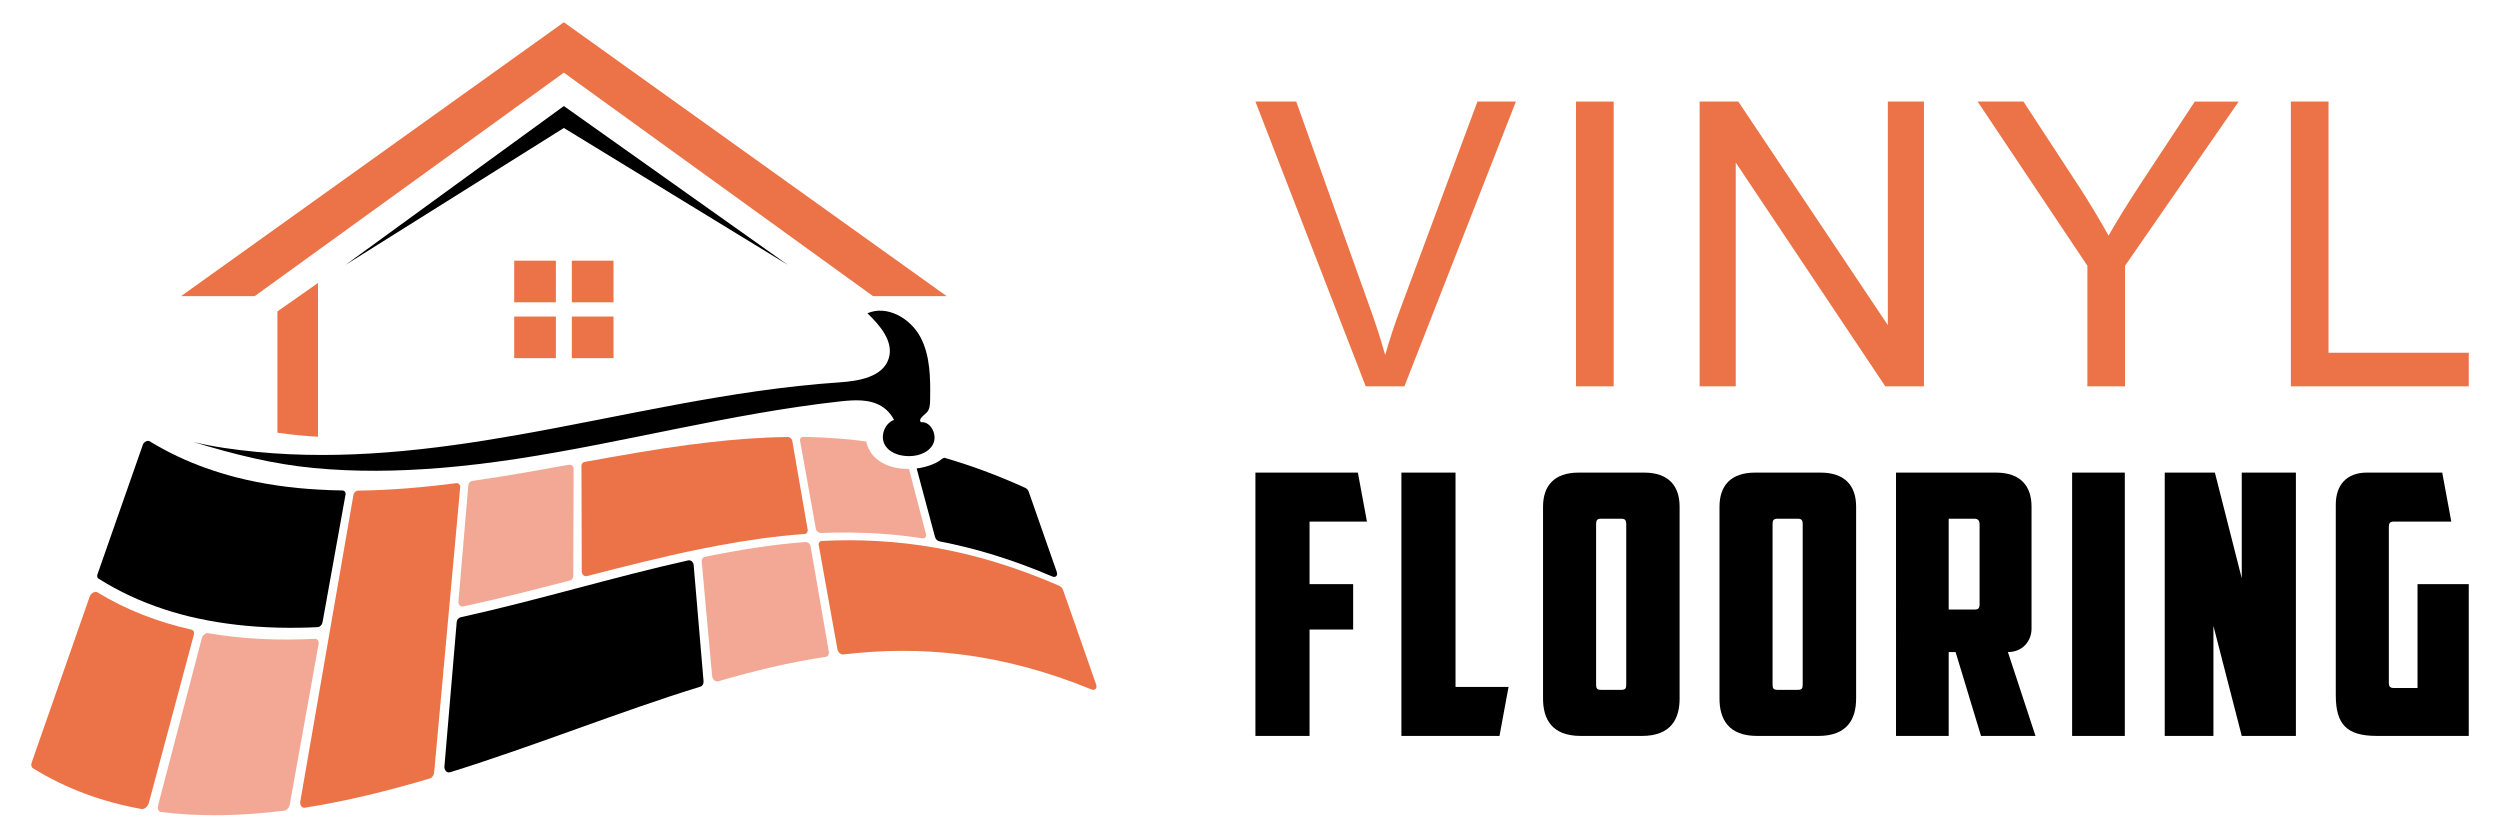<?xml version="1.0" encoding="utf-8"?>
<!-- Generator: Adobe Illustrator 16.0.0, SVG Export Plug-In . SVG Version: 6.00 Build 0)  -->
<!DOCTYPE svg PUBLIC "-//W3C//DTD SVG 1.1//EN" "http://www.w3.org/Graphics/SVG/1.1/DTD/svg11.dtd">
<svg version="1.1" id="Calque_1" xmlns="http://www.w3.org/2000/svg" xmlns:xlink="http://www.w3.org/1999/xlink" x="0px" y="0px"
	 width="200px" height="67px" viewBox="0 0 200 67" enable-background="new 0 0 200 67" xml:space="preserve">
<g>
	<g>
		<g>
			<path fill="#EC7247" d="M109.259,30.907l-8.826-22.782h3.264l5.919,16.55c0.477,1.328,0.876,2.569,1.198,3.729
				c0.351-1.241,0.761-2.482,1.227-3.729l6.154-16.55h3.077l-8.919,22.782H109.259z"/>
			<path fill="#EC7247" d="M126.079,30.907V8.125h3.015v22.782H126.079z"/>
			<path fill="#EC7247" d="M135.97,30.907V8.125h3.092l11.965,17.886V8.125h2.889v22.782h-3.092l-11.964-17.902v17.902H135.97z"/>
			<path fill="#EC7247" d="M166.99,30.907v-9.648l-8.78-13.134h3.666l4.491,6.871c0.829,1.285,1.602,2.565,2.316,3.854
				c0.683-1.192,1.511-2.533,2.485-4.026l4.415-6.698h3.511l-9.09,13.134v9.648H166.99z"/>
			<path fill="#EC7247" d="M183.268,30.907V8.125h3.013v20.093H197.5v2.689H183.268z"/>
		</g>
		<g>
			<path d="M100.433,37.808h8.196l0.727,3.921h-4.592v5.002h3.488v3.632h-3.488v8.513h-4.331V37.808z"/>
			<path d="M112.112,37.808h4.33v17.146h4.242l-0.725,3.921h-7.847V37.808z"/>
			<path d="M134.369,55.884c0,1.599-0.668,2.991-3.02,2.991h-4.885c-2.354,0-3.021-1.393-3.021-2.991V40.539
				c0-1.656,0.872-2.731,2.846-2.731h5.233c1.975,0,2.846,1.075,2.846,2.731V55.884z M128.063,41.497
				c-0.288,0-0.375,0.146-0.375,0.404v12.85c0,0.318,0.059,0.437,0.405,0.437h1.599c0.348,0,0.407-0.118,0.407-0.437v-12.85
				c0-0.258-0.087-0.404-0.378-0.404H128.063z"/>
			<path d="M148.489,55.884c0,1.599-0.669,2.991-3.022,2.991h-4.884c-2.354,0-3.023-1.393-3.023-2.991V40.539
				c0-1.656,0.874-2.731,2.849-2.731h5.231c1.978,0,2.85,1.075,2.85,2.731V55.884z M142.182,41.497c-0.29,0-0.376,0.146-0.376,0.404
				v12.85c0,0.318,0.058,0.437,0.405,0.437h1.598c0.348,0,0.407-0.118,0.407-0.437v-12.85c0-0.258-0.088-0.404-0.376-0.404H142.182z
				"/>
			<path d="M162.523,50.303c0,0.932-0.67,1.861-1.891,1.861l2.208,6.711h-4.359l-2.034-6.711h-0.552v6.711h-4.214V37.808h7.993
				c1.976,0,2.849,1.075,2.849,2.731V50.303z M155.895,41.497v7.267h2.064c0.319,0,0.408-0.118,0.408-0.435v-6.397
				c0-0.261-0.119-0.435-0.408-0.435H155.895z"/>
			<path d="M165.77,37.808h4.215v21.067h-4.215V37.808z"/>
			<path d="M173.179,37.808h4.012l2.149,8.456v-8.456h4.332v21.067h-4.332l-2.266-8.804v8.804h-3.895V37.808z"/>
			<path d="M186.863,40.362c0-1.54,0.843-2.555,2.5-2.555h6.015l0.726,3.921h-4.621c-0.29,0-0.376,0.147-0.376,0.408v12.496
				c0,0.264,0.086,0.407,0.376,0.407h1.919v-8.31h4.098v12.145h-7.353c-2.414,0-3.284-0.927-3.284-3.254V40.362z"/>
		</g>
	</g>
	<g>
		<g id="logo_2_">
			<g>
				<g>
					<path fill="#EC7247" d="M65.502,43.633l1.492,8.302c0.043,0.249,0.268,0.443,0.475,0.419
						c6.125-0.719,12.539-0.188,19.857,2.803c0.286,0.112,0.47-0.105,0.359-0.415l-2.637-7.534
						c-0.053-0.152-0.182-0.291-0.329-0.353c-6.996-3.046-13.128-3.869-18.968-3.58c-0.177,0.006-0.286,0.17-0.256,0.364
						L65.502,43.633z"/>
					<path fill="#F2A894" d="M57.463,54.502c2.875-0.839,5.731-1.529,8.6-1.954c0.176-0.024,0.278-0.207,0.243-0.42l-1.456-8.402
						c-0.036-0.215-0.232-0.378-0.42-0.365c-2.692,0.204-5.365,0.638-8.051,1.19c-0.158,0.032-0.261,0.19-0.244,0.367
						c0.263,2.893,0.542,5.938,0.835,9.16C56.996,54.36,57.239,54.57,57.463,54.502z"/>
					<path d="M35.999,61.784c6.923-2.161,13.597-4.871,20.039-6.854c0.16-0.05,0.263-0.226,0.246-0.433
						c-0.28-3.272-0.542-6.37-0.792-9.3c-0.02-0.236-0.231-0.415-0.439-0.365c-5.907,1.31-11.972,3.172-18.202,4.55
						c-0.17,0.035-0.303,0.199-0.316,0.396l-0.98,11.52c-0.032,0.321,0.194,0.559,0.445,0.48V61.784z"/>
					<path fill="#EC7247" d="M24.387,64.617c3.337-0.525,6.68-1.353,9.999-2.34c0.183-0.053,0.328-0.256,0.347-0.486
						c0.79-8.653,1.479-16.186,2.083-22.809c0.018-0.202-0.135-0.354-0.328-0.33c-2.62,0.342-5.24,0.566-7.832,0.598
						c-0.177,0-0.348,0.152-0.379,0.334c-1.224,7.057-2.624,15.151-4.25,24.517C23.972,64.41,24.143,64.654,24.387,64.617z"/>
					<path fill="#F2A894" d="M16.147,51.056l-3.501,13.379c-0.073,0.268,0.03,0.492,0.225,0.524
						c3.185,0.401,6.492,0.316,9.859-0.105c0.213-0.024,0.409-0.249,0.456-0.517l2.301-12.812c0.043-0.239-0.091-0.426-0.296-0.42
						c-2.912,0.146-5.767,0.03-8.527-0.452c-0.206-0.035-0.449,0.157-0.518,0.407V51.056z"/>
					<path fill="#EC7247" d="M2.624,61.45c2.659,1.656,5.589,2.71,8.7,3.271c0.23,0.042,0.506-0.201,0.592-0.518l3.591-13.42
						c0.055-0.203-0.024-0.373-0.183-0.408c-2.679-0.605-5.211-1.571-7.538-2.991c-0.19-0.114-0.519,0.072-0.615,0.358L2.539,60.987
						C2.464,61.189,2.5,61.37,2.624,61.45z"/>
					<path d="M84.549,45.776c-0.784-2.24-1.533-4.39-2.258-6.454c-0.044-0.128-0.153-0.242-0.281-0.298
						c-2.252-1.022-4.402-1.809-6.466-2.404c-0.049,0.021-0.097,0.04-0.146,0.065c-0.214,0.171-0.457,0.322-0.732,0.438
						c-0.408,0.176-0.863,0.293-1.333,0.354c0.476,1.767,0.963,3.588,1.468,5.482c0.048,0.174,0.2,0.321,0.364,0.352
						c2.845,0.548,5.828,1.443,9.013,2.807c0.268,0.115,0.462-0.067,0.366-0.348L84.549,45.776z"/>
					<path fill="#F2A894" d="M72.718,37.514c-1.553,0.024-3.087-0.64-3.422-2.192c-0.427-0.056-0.853-0.116-1.273-0.159
						c-1.097-0.108-2.176-0.17-3.248-0.2c-0.17,0-0.346-0.012-0.516-0.012c-0.169,0-0.287,0.134-0.255,0.31l0.779,4.331l0.481,2.691
						c0.037,0.205,0.22,0.362,0.408,0.356c0.779-0.028,1.559-0.047,2.351-0.034c1.888,0.019,3.807,0.157,5.767,0.462
						c0.211,0.029,0.348-0.134,0.286-0.354L72.718,37.514z"/>
					<path fill="#EC7247" d="M55.278,35.559c-2.813,0.371-5.646,0.877-8.506,1.394c-0.152,0.023-0.263,0.16-0.256,0.318
						c0.006,2.666,0.019,5.479,0.024,8.445c0,0.242,0.207,0.426,0.419,0.371c3.062-0.793,6.091-1.559,9.078-2.168
						c0.494-0.098,0.982-0.193,1.476-0.286c2.284-0.425,4.561-0.749,6.849-0.915c0.17-0.011,0.281-0.168,0.249-0.352
						c-0.425-2.479-0.839-4.84-1.229-7.094c-0.03-0.17-0.194-0.311-0.363-0.311c-2.139,0.024-4.259,0.19-6.372,0.433
						c-0.457,0.055-0.914,0.108-1.363,0.17L55.278,35.559z"/>
					<path fill="#F2A894" d="M45.523,37.179c-2.564,0.461-5.153,0.925-7.752,1.297c-0.158,0.024-0.286,0.164-0.304,0.328
						l-0.793,9.323c-0.018,0.249,0.164,0.439,0.385,0.389c2.88-0.619,5.722-1.351,8.536-2.075c0.158-0.043,0.269-0.196,0.269-0.372
						l0.023-8.567c0-0.202-0.175-0.353-0.372-0.315L45.523,37.179z"/>
					<path d="M27.639,39.584L25.805,49.77c-0.035,0.202-0.188,0.372-0.364,0.403c-0.019,0-0.038,0-0.055,0
						c-1.072,0.054-2.139,0.062-3.191,0.037c-2.162-0.058-4.287-0.288-6.338-0.731c-0.938-0.2-1.858-0.449-2.759-0.747
						c-1.833-0.604-3.581-1.406-5.219-2.444c-0.097-0.062-0.134-0.2-0.079-0.348l3.629-10.363c0.079-0.231,0.376-0.377,0.547-0.273
						c1.407,0.865,2.899,1.565,4.452,2.125c0.803,0.285,1.625,0.541,2.459,0.756c1.09,0.279,2.192,0.495,3.32,0.658
						c1.065,0.159,2.149,0.261,3.245,0.322c0.64,0.042,1.292,0.061,1.937,0.073c0.17,0,0.286,0.152,0.257,0.335L27.639,39.584z"/>
					<path fill="#EC7247" d="M25.44,22.636v12.302c-1.097-0.061-2.175-0.163-3.247-0.322v-9.7L25.44,22.636z"/>
					<polygon fill="#EC7247" points="45.109,1.781 45.109,1.781 45.109,1.781 45.109,1.781 45.109,1.781 14.486,23.691 
						20.373,23.691 45.109,5.813 69.845,23.691 75.731,23.691 					"/>
					<g>
						<rect x="41.138" y="20.854" fill="#EC7247" width="3.333" height="3.33"/>
						<rect x="45.747" y="20.854" fill="#EC7247" width="3.333" height="3.33"/>
						<rect x="41.138" y="25.323" fill="#EC7247" width="3.333" height="3.328"/>
						<rect x="45.747" y="25.323" fill="#EC7247" width="3.333" height="3.328"/>
					</g>
					<path d="M74.495,34.188c-0.193-0.266-0.48-0.443-0.815-0.413c-0.243-0.225,0.196-0.523,0.439-0.756
						c0.268-0.256,0.286-0.67,0.291-1.034c0.025-1.706,0.025-3.496-0.771-5.007c-0.799-1.511-2.675-2.6-4.246-1.916
						c1.019,0.973,2.12,2.268,1.706,3.61c-0.464,1.491-2.399,1.813-3.959,1.918c-8.702,0.586-17.214,2.708-25.8,4.219
						c-6.851,1.207-13.86,2.022-20.814,1.341c-1.691-0.166-3.402-0.389-5.053-0.792c3.178,0.968,6.295,1.766,9.621,2.083
						c3.337,0.317,6.699,0.272,10.042,0c2.077-0.163,4.142-0.42,6.199-0.73c8.66-1.321,17.166-3.635,25.874-4.599
						c1.125-0.122,2.349-0.206,3.319,0.391c0.425,0.261,0.772,0.646,0.993,1.09c-0.78,0.286-1.146,1.358-0.695,2.059
						c0.335,0.53,0.993,0.772,1.619,0.827c0.828,0.074,1.767-0.184,2.175-0.901c0.243-0.424,0.164-0.998-0.118-1.382L74.495,34.188z
						"/>
					<polygon points="27.639,21.193 45.109,8.484 63.03,21.193 45.109,10.238 					"/>
				</g>
			</g>
		</g>
	</g>
</g>
</svg>
